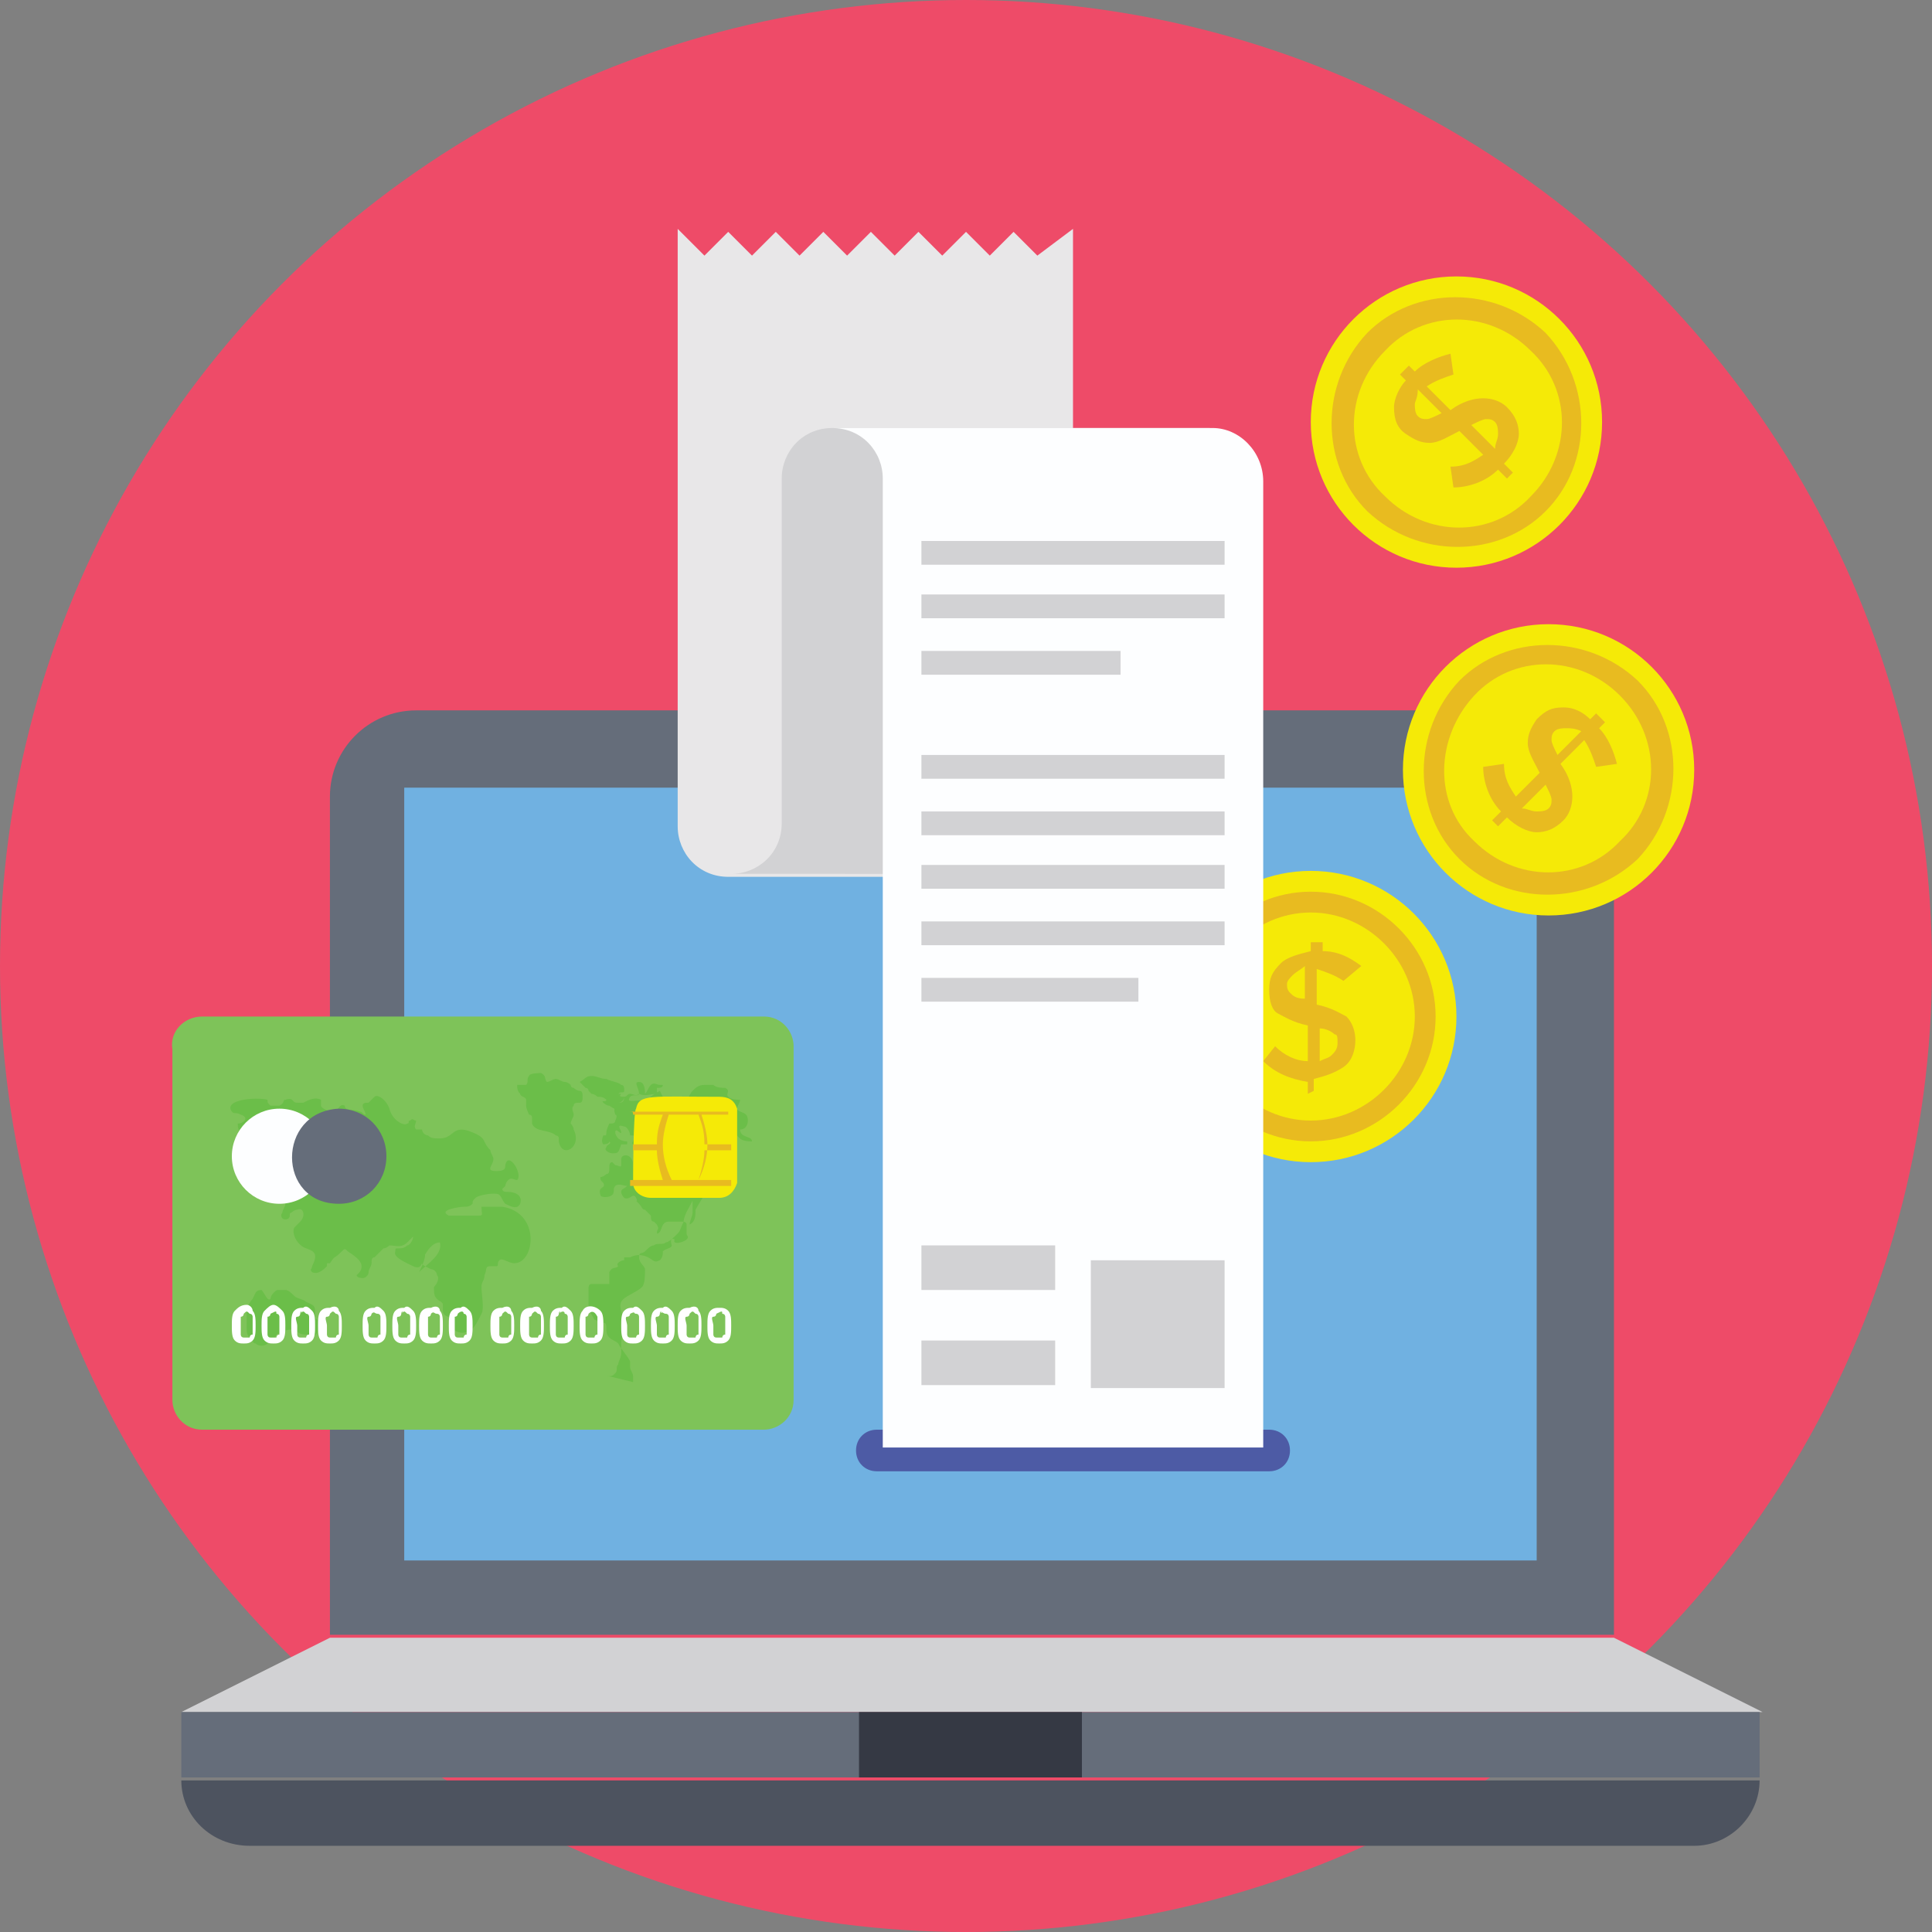 <?xml version="1.0" encoding="utf-8"?>
<!-- Generator: Adobe Illustrator 26.3.1, SVG Export Plug-In . SVG Version: 6.00 Build 0)  -->
<svg version="1.1" id="Capa_1" xmlns="http://www.w3.org/2000/svg" xmlns:xlink="http://www.w3.org/1999/xlink" x="0px" y="0px"
	 width="65px" height="65px" viewBox="0 0 65 65" style="enable-background:new 0 0 65 65;" xml:space="preserve">
<rect x="0" y="0" width="65" height="65" fill="#808080" stroke="none"/>
<style type="text/css">
	.st0{fill:#EE4B68;}
	.st1{fill:#656D7A;}
	.st2{fill:#70B1E1;}
	.st3{fill:#D2D2D4;}
	.st4{fill:#4D535F;}
	.st5{fill:#353944;}
	.st6{fill:#F5EA07;}
	.st7{fill:#E8BB20;}
	.st8{fill:#7EC359;}
	.st9{fill:#6BBE49;}
	.st10{fill:#FDFEFF;}
	.st11{fill:#FFFFFF;}
	.st12{fill:#4D5BA5;}
	.st13{fill:#E8E7E8;}
</style>
<g>
	<circle class="st0" cx="32.5" cy="32.5" r="32.5"/>
	<path class="st1" d="M14,23.9h37.4c1.6,0,2.9,1.3,2.9,2.9v28.2H11.1V26.8C11.1,25.2,12.4,23.9,14,23.9z"/>
	<rect x="13.6" y="26.5" class="st2" width="38.1" height="26"/>
	<polygon class="st3" points="6.1,57.6 59.3,57.6 54.3,55.1 11.1,55.1 	"/>
	<rect x="6.1" y="57.6" class="st1" width="53.1" height="2.2"/>
	<path class="st4" d="M8.4,62.1H57c1.2,0,2.2-1,2.2-2.2l0,0H6.1l0,0C6.1,61.1,7.1,62.1,8.4,62.1z"/>
	<rect x="28.9" y="57.6" class="st5" width="7.5" height="2.2"/>
	<circle class="st6" cx="44.1" cy="34.2" r="4.9"/>
	<g>
		<path class="st7" d="M44.1,38.4c-2.3,0-4.2-1.9-4.2-4.2s1.9-4.2,4.2-4.2s4.2,1.9,4.2,4.2S46.4,38.4,44.1,38.4z M44.1,30.7
			c-1.9,0-3.5,1.6-3.5,3.5s1.6,3.5,3.5,3.5s3.5-1.6,3.5-3.5C47.6,32.3,46,30.7,44.1,30.7z"/>
		<path class="st7" d="M44,36.8v-0.4c-0.6-0.1-1.1-0.3-1.5-0.7l0.4-0.5c0.3,0.3,0.7,0.5,1.1,0.5v-1.2c-0.5-0.1-0.8-0.3-1-0.4
			s-0.3-0.4-0.3-0.8c0-0.4,0.1-0.6,0.4-0.9c0.2-0.2,0.6-0.3,1-0.4v-0.3h0.4V32c0.5,0,0.9,0.2,1.3,0.5L45.2,33
			c-0.3-0.2-0.6-0.3-0.9-0.4v1.2h0c0.5,0.1,0.8,0.3,1,0.4c0.2,0.2,0.3,0.5,0.3,0.8s-0.1,0.7-0.4,0.9c-0.3,0.2-0.6,0.3-1,0.4v0.4
			L44,36.8L44,36.8L44,36.8z M43.5,32.8c-0.1,0.1-0.2,0.2-0.2,0.3c0,0.1,0,0.2,0.1,0.3c0.1,0.1,0.2,0.2,0.5,0.2v-1.1
			C43.8,32.6,43.6,32.7,43.5,32.8z M44.8,35.5c0.1-0.1,0.2-0.2,0.2-0.4s0-0.3-0.1-0.3c-0.1-0.1-0.3-0.2-0.5-0.2v1.1
			C44.6,35.6,44.7,35.6,44.8,35.5z"/>
	</g>
	<circle class="st6" cx="52.1" cy="25.9" r="4.9"/>
	<g>
		<path class="st7" d="M49.1,28.9c-1.6-1.6-1.6-4.3,0-6c1.6-1.6,4.3-1.6,6,0c1.6,1.6,1.6,4.3,0,6C53.4,30.5,50.7,30.5,49.1,28.9z
			 M54.5,23.4c-1.4-1.4-3.6-1.4-4.9,0s-1.4,3.6,0,4.9c1.4,1.4,3.6,1.4,4.9,0C55.9,27,55.9,24.8,54.5,23.4z"/>
		<path class="st7" d="M50.2,27.6l0.3-0.3c-0.4-0.4-0.6-1-0.6-1.5l0.7-0.1c0,0.5,0.2,0.8,0.4,1.1l0.8-0.8c-0.2-0.4-0.4-0.7-0.4-1
			c0-0.3,0.1-0.5,0.3-0.8c0.3-0.3,0.5-0.4,0.9-0.4s0.7,0.2,0.9,0.4l0.2-0.2l0.3,0.3l-0.2,0.2c0.3,0.3,0.5,0.8,0.6,1.2l-0.7,0.1
			c-0.1-0.3-0.2-0.6-0.4-0.9l-0.8,0.8l0,0c0.3,0.4,0.4,0.8,0.4,1.1s-0.1,0.6-0.3,0.8c-0.3,0.3-0.6,0.4-0.9,0.4c-0.3,0-0.7-0.2-1-0.5
			l-0.3,0.3L50.2,27.6z M52.7,24.5c-0.1,0-0.3,0-0.4,0.1c-0.1,0.1-0.1,0.2-0.1,0.3c0,0.1,0.1,0.3,0.2,0.5l0.8-0.8
			C53,24.5,52.8,24.5,52.7,24.5z M51.7,27.3c0.1,0,0.3,0,0.4-0.1c0.1-0.1,0.1-0.2,0.1-0.3c0-0.1-0.1-0.3-0.2-0.5l-0.8,0.8
			C51.4,27.2,51.5,27.3,51.7,27.3z"/>
	</g>
	<circle class="st6" cx="49" cy="14.2" r="4.9"/>
	<g>
		<path class="st7" d="M52,17.2c-1.6,1.6-4.3,1.6-6,0c-1.6-1.6-1.6-4.3,0-6c1.6-1.6,4.3-1.6,6,0C53.6,12.9,53.6,15.6,52,17.2z
			 M46.6,11.8c-1.4,1.4-1.4,3.6,0,4.9c1.4,1.4,3.6,1.4,4.9,0c1.4-1.4,1.4-3.6,0-4.9C50.1,10.4,47.9,10.4,46.6,11.8z"/>
		<path class="st7" d="M50.7,16.1l-0.3-0.3c-0.4,0.4-1,0.6-1.5,0.6l-0.1-0.7c0.5,0,0.8-0.2,1.1-0.4l-0.8-0.8c-0.4,0.2-0.7,0.4-1,0.4
			c-0.3,0-0.5-0.1-0.8-0.3s-0.4-0.5-0.4-0.9c0-0.3,0.2-0.7,0.4-0.9l-0.2-0.2l0.3-0.3l0.2,0.2c0.3-0.3,0.8-0.5,1.2-0.6l0.1,0.7
			c-0.3,0.1-0.6,0.2-0.9,0.4l0.8,0.8l0,0c0.4-0.3,0.8-0.4,1.1-0.4c0.3,0,0.6,0.1,0.8,0.3c0.3,0.3,0.4,0.6,0.4,0.9
			c0,0.3-0.2,0.7-0.5,1l0.3,0.3L50.7,16.1z M47.6,13.6c0,0.1,0,0.3,0.1,0.4c0.1,0.1,0.2,0.1,0.3,0.1c0.1,0,0.3-0.1,0.5-0.2l-0.8-0.8
			C47.7,13.4,47.6,13.5,47.6,13.6z M50.4,14.6c0-0.1,0-0.3-0.1-0.4c-0.1-0.1-0.2-0.1-0.3-0.1c-0.1,0-0.3,0.1-0.5,0.2l0.8,0.8
			C50.3,14.9,50.4,14.8,50.4,14.6z"/>
	</g>
	<path class="st8" d="M6.8,34.2h18.9c0.6,0,1,0.5,1,1v11.9c0,0.6-0.5,1-1,1H6.8c-0.6,0-1-0.5-1-1V35.3C5.7,34.7,6.2,34.2,6.8,34.2z"
		/>
	<g>
		<path class="st9" d="M18.7,38.2c0,0,0.1,0,0.1,0.1c0,0,0,0.1,0,0.1c0.1,0.6,0.8,0.2,0.5-0.4c0-0.1-0.1-0.2-0.1-0.2
			c0-0.1,0.1-0.2,0.1-0.3c0-0.1-0.1-0.2,0-0.3c0-0.1,0.1-0.1,0.2-0.1c0.1,0,0.1-0.1,0.1-0.2c0-0.1,0-0.2-0.1-0.2
			c-0.1,0-0.2-0.1-0.2-0.1c-0.1,0-0.1-0.1-0.1-0.1c0,0-0.1-0.1-0.2-0.1c-0.1,0-0.2-0.1-0.3-0.1c-0.1,0-0.2,0.1-0.3,0.1
			c-0.1-0.1,0-0.2-0.2-0.3c0,0-0.4,0-0.4,0.1c-0.1,0.1,0,0.2-0.1,0.3c0,0-0.2,0-0.3,0c0,0.1,0,0.2,0.1,0.3c0,0.1,0.2,0.1,0.2,0.2
			c0,0.1,0,0.2,0,0.2c0,0.1,0.1,0.3,0.1,0.3c0,0,0.1,0,0.1,0.1c0,0.1,0,0.1,0,0.2C18,38.1,18.5,38,18.7,38.2z"/>
		<path class="st9" d="M20.4,46.3c0.2,0,0.2,0,0.3-0.1c0.1-0.1,0-0.2,0.1-0.3c0-0.1,0.1-0.2,0.1-0.4c0-0.1,0-0.2,0-0.3
			c0-0.2,0.1-0.4,0.1-0.7c0-0.2-0.2-0.5-0.1-0.7c0.1-0.2,0.5-0.3,0.7-0.5c0.1-0.1,0.1-0.4,0.1-0.6c0-0.1-0.2-0.2-0.2-0.4
			c0-0.2,0.1-0.1,0.2-0.2c0.1-0.1,0.2-0.2,0.3-0.2c0.1-0.1,0.3,0,0.4-0.1c0.1,0,0.3-0.2,0.4-0.3c0.1-0.1,0.1-0.2,0.2-0.4
			c0-0.2,0.2-0.5,0.3-0.7c0,0.1,0,0.3,0,0.4c0,0.1-0.1,0.3-0.1,0.4c0.2-0.1,0.2-0.3,0.2-0.5c0.1-0.2,0.4-0.6,0.4-0.8
			c0-0.2-0.2-0.2-0.2-0.4c0-0.1-0.1-0.2-0.1-0.3c0-0.1,0.1-0.1,0.1-0.2c0.1-0.1,0.1-0.3,0.1-0.4c0-0.4,0-0.6,0.4-0.7
			c0.2-0.1,0.4,0,0.6,0.2c0.2,0.2,0.2,0.3,0.6,0.3c0-0.2-0.4-0.1-0.4-0.4c0.3,0,0.3-0.4,0.2-0.5c-0.1-0.1-0.3-0.1-0.3-0.2
			c0-0.1,0.1-0.2,0.1-0.3c-0.1,0-0.3,0-0.4-0.1c-0.1-0.1,0.1-0.2-0.1-0.3c-0.1,0-0.3,0-0.4-0.1c-0.1,0-0.2,0-0.3,0
			c-0.2,0-0.3,0.1-0.4,0.2c-0.1,0.1-0.1,0.2-0.2,0.3c-0.2,0.1-0.5,0-0.7,0.1c-0.1,0.1-0.1,0.2-0.2,0.3c-0.1,0.1-0.2,0.1-0.3,0.1
			c0.3,0,0.3-0.1,0.3-0.3c0-0.2,0.1-0.2,0.3-0.2c0-0.1-0.2-0.1-0.2-0.1c0,0-0.1-0.2-0.1-0.2c0,0-0.2,0.1-0.3,0.2
			c-0.1,0.1-0.1,0.2-0.1,0.2c-0.1,0-0.2-0.1-0.2,0c-0.1,0.1,0,0.1,0,0.2c0,0.1,0,0.1,0.1,0.2c0,0.1,0.1,0,0.1,0.2
			c-0.2,0-0.2,0-0.2-0.1c-0.1-0.1,0.1-0.2-0.1-0.2c0,0.1,0,0.1,0,0.2c-0.1-0.1,0-0.2,0-0.4c0.1,0.1,0.2,0,0.2-0.1
			c-0.1-0.2-0.7,0.1-0.5-0.2c0.1-0.1,0.3,0,0.3-0.1c0.2,0.1,0.4,0,0.6,0c0-0.1,0-0.2,0-0.2c0.1,0,0.2,0,0.2-0.1c0,0-0.1,0-0.1,0
			c0,0,0,0,0,0c-0.1,0-0.2-0.1-0.3,0c-0.1,0.1-0.1,0.2-0.2,0.3c0-0.1,0-0.4-0.2-0.4c-0.2,0,0,0.2,0,0.4c-0.1,0.1-0.2,0-0.3,0
			c-0.1,0-0.1,0.1-0.2,0.1c0,0.2-0.1,0.2-0.2,0.2c0.1,0,0.2-0.1,0.2-0.2c-0.1,0-0.2,0-0.1-0.1c0,0-0.1,0-0.1,0
			c0.1-0.1,0.2,0,0.2-0.1c0-0.1,0-0.2-0.1-0.2c-0.1-0.1-0.3-0.1-0.5-0.2c-0.2,0-0.3-0.1-0.5-0.1c-0.2,0-0.2,0.1-0.4,0.2
			c0.1,0.1,0.1,0.1,0.2,0.2c0,0,0.1,0,0.1,0.1c0,0,0.1,0.1,0.1,0.1c0.1,0,0.2,0.1,0.2,0.1c0.1,0,0.2,0,0.3,0.1c0,0.1-0.2,0-0.1,0.1
			c0,0,0.1,0.1,0.2,0.1c0.3,0.2,0.1,0,0.2,0.3c0,0,0.1,0,0,0.2c0,0.1-0.1,0.1-0.2,0.1c0,0-0.1,0.2-0.1,0.3c0,0.1,0,0.1-0.1,0.1
			c0,0-0.1,0.2,0,0.3c0,0,0.2,0,0.2-0.1c0.1,0.1-0.1,0.1-0.1,0.2c-0.1,0.1,0.1,0.2,0.2,0.2c0.2,0,0.2,0,0.3-0.3c0,0,0.1,0,0.2,0
			c0,0,0,0,0-0.1c-0.2,0-0.3-0.1-0.3-0.1c0,0-0.1-0.1-0.1-0.2c0-0.2,0.2,0.1,0.2,0c0-0.1-0.2-0.3,0.1-0.2c0.1,0,0.2,0.2,0.2,0.3
			c0.1,0,0.3,0,0.3,0.1c0,0-0.2,0-0.2,0.1c-0.1,0.1,0.1,0.2,0.2,0.2c0.1,0,0-0.2,0.2-0.1c0.2,0,0.5,0.4,0.4,0.7
			c-0.1,0.2-0.3,0.1-0.4,0.3c-0.1,0.1,0,0.4-0.2,0.3c-0.2,0,0-0.3-0.1-0.4c0,0,0,0-0.1-0.1c0,0,0-0.1,0-0.1c0-0.4-0.4-0.4-0.4-0.2
			c0,0.1,0,0.2,0,0.2c0,0.1-0.1,0-0.2,0c0,0-0.1-0.1-0.1-0.1c-0.1,0-0.1,0.1-0.1,0.2c0,0.1,0,0.2-0.1,0.2c0,0-0.1,0.1-0.2,0.1
			c0,0.1,0,0.1,0.1,0.2c0.1,0.2-0.2,0.1-0.1,0.4c0,0.1,0.3,0.1,0.4,0c0.1-0.1,0-0.2,0.1-0.3c0.1-0.1,0.3,0,0.4,0
			c-0.1,0.1-0.2,0.1-0.2,0.2c0,0.1,0.1,0.2,0.1,0.2c0.2,0.1,0.3-0.2,0.4,0c0.1,0.2-0.1,0,0.1,0.2c0.1,0.1,0.1,0.2,0.2,0.2
			c0.1,0.1,0.1,0.1,0.2,0.2c0,0.1,0,0.2,0.1,0.2c0,0,0.1,0.1,0.1,0.1c0.1,0.2,0,0.1,0,0.3c0.2,0,0.1-0.4,0.4-0.4c0.1,0,0.3,0,0.4,0
			c0.1,0,0.2,0,0.2,0.1c0,0.1,0,0.2,0,0.3c0,0.1,0.1,0.1,0,0.2c-0.1,0.1-0.5,0.2-0.4,0c-0.2-0.1-0.1,0.2-0.1,0.2
			c0,0.1-0.2,0.1-0.3,0.2c0,0.1,0,0.2-0.1,0.3c-0.2,0.1-0.2,0-0.4-0.1c-0.2-0.1-0.4-0.1-0.6,0c0,0-0.1,0-0.1,0c0,0-0.1,0-0.1,0
			c0,0,0,0,0,0.1c-0.1,0-0.3,0.1-0.2,0.2c-0.1,0.1-0.2,0-0.3,0.2c0,0.1,0,0.1,0,0.2c0,0.1,0,0.1,0,0.2c-0.1,0-0.3,0-0.4,0
			c-0.1,0-0.1,0-0.2,0c-0.1,0-0.1,0.1-0.1,0.2c0,0.2,0,0.4,0,0.6c0,0.1,0.1,0.2,0.2,0.4c0.1,0,0.1,0.1,0.2,0.1c0.1,0,0.1,0,0.1,0
			c0.1,0,0.1,0.1,0.1,0.2c0,0.1,0,0.2,0.1,0.3c0.1,0.1,0.2,0.1,0.3,0.2c0.1,0.2,0.3,0.4,0.4,0.6c0,0.1,0,0.1,0,0.2
			c0,0.1,0.1,0.2,0.1,0.3c0,0.1,0,0.2,0,0.2C20.5,46.3,20.5,46.3,20.4,46.3z"/>
		<path class="st9" d="M14.2,42.2C14.2,42.2,14.1,42.2,14.2,42.2c-0.2,0.3,0.1,0.4,0.3,0.5c0.1,0,0.2,0.1,0.2,0.2
			c0.1,0.1,0,0.3-0.1,0.4c0,0.2,0,0.3,0.1,0.4c0.1,0.1,0.2,0.1,0.2,0.2c0,0.1,0,0.1,0,0.2c0,0.1,0.1,0.2,0.2,0.2
			c0,0.1,0.1,0.2,0.1,0.3c0.1,0.3,0.5,0.3,0.7,0.1c0.1-0.1,0.2-0.3,0.3-0.5c0.1-0.2,0-0.6,0-0.9c0-0.2,0.1-0.2,0.1-0.4
			c0.1-0.2,0-0.3,0.2-0.3c0,0,0.1,0,0.2,0c0.1,0,0-0.1,0.1-0.2c0.1-0.1,0.3,0.1,0.5,0.1c0.7,0,0.9-1.7-0.4-1.9c-0.2,0-0.4,0-0.7,0
			c0,0.3,0.1,0.3-0.2,0.3c-0.1,0-0.3,0-0.4,0c-0.1,0-0.4,0-0.5,0c-0.4-0.2,0.4-0.3,0.5-0.3c0.1,0,0.2,0,0.3-0.1c0-0.1,0-0.1,0.1-0.2
			c0.1-0.1,0.7-0.2,0.8-0.1c0.1,0.1,0.1,0.2,0.2,0.3c0.2,0.1,0.4,0.2,0.5,0c0.1-0.3-0.2-0.4-0.4-0.4c-0.1,0-0.2,0-0.2-0.1
			c0,0,0,0,0.1-0.1c0,0,0-0.1,0.1-0.2c0.1-0.1,0.2,0,0.3,0c0.2-0.2-0.3-1-0.4-0.5c0,0.1,0,0.2-0.3,0.2c-0.4,0-0.1-0.2-0.1-0.4
			c0-0.1-0.1-0.2-0.1-0.3c-0.3-0.3-0.1-0.4-0.6-0.6c-0.7-0.3-0.6,0.2-1.1,0.2c-0.2,0-0.3,0-0.4-0.1c-0.1,0-0.2-0.1-0.2-0.2
			c-0.1,0-0.2,0-0.2,0c-0.1-0.1,0-0.2,0-0.3c-0.1,0-0.1-0.1-0.2,0c-0.1,0,0,0.1-0.1,0.1c-0.1,0.1-0.5-0.1-0.6-0.5
			c-0.1-0.3-0.4-0.5-0.5-0.4c-0.1,0.1-0.1,0.1-0.2,0.2c-0.1,0-0.2,0-0.2,0.1c0,0.1,0.1,0.2,0.1,0.3c-0.1,0-0.1-0.1-0.2-0.1
			c-0.2-0.1-0.5,0-0.5-0.2c-0.2-0.1-0.2,0.2-0.4,0.2c-0.1,0-0.4-0.1-0.4-0.2c0-0.1,0-0.2,0-0.2c-0.2-0.1-0.4,0-0.6,0.1
			c-0.1,0-0.1,0-0.2,0c-0.2,0-0.1-0.2-0.4-0.1c-0.1,0,0,0.1-0.2,0.2c-0.1,0-0.2,0-0.3,0c-0.1-0.1-0.1-0.1-0.1-0.2
			c-0.4-0.1-1.5,0-1.2,0.4c0.1,0.1,0.1,0,0.3,0.1c0.3,0.1,0.1,0.3-0.1,0.3c0,0.1,0,0.2,0.1,0.3c0.1,0.1,0.2,0.1,0.3,0.2
			c0.1,0,0.2,0.2,0.1,0.3c0,0.1-0.1,0.1-0.2,0.2c0,0.2-0.1,0.7,0.1,0.7c0.4,0.1,0.1-1,0.5-1.2c0.2-0.1,0.3,0.2,0.2,0.3
			c0.1,0,0.2,0,0.3,0c0.1,0,0.5,0.2,0.5,0.3c0,0.1-0.2,0.1-0.2,0.2c-0.3,0.1-0.2,0.2-0.3,0.7c0,0-0.1,0-0.1,0c0,0.1,0,0.4,0.1,0.4
			c0.1,0.1,0.2,0.1,0.2,0.3c0,0.1-0.1,0.2-0.1,0.3c-0.1,0.1,0,0.3,0.2,0.2c0.1-0.1,0-0.2,0.1-0.2c0,0,0.1-0.1,0.2-0.1
			c0.2-0.1,0.3,0.2,0.1,0.4c-0.1,0.1-0.1,0.1-0.2,0.2c-0.1,0.2,0.1,0.6,0.4,0.7c0.3,0.1,0.4,0.2,0.2,0.6c0,0.1-0.1,0.1,0,0.2
			c0.2,0.1,0.4-0.1,0.5-0.2c0,0,0,0,0-0.1c0,0,0,0,0.1,0c0.2-0.3,0.1-0.1,0.4-0.4c0.1-0.1,0.1-0.1,0.2,0c0.3,0.2,0.6,0.4,0.4,0.7
			c0,0-0.1,0.1-0.1,0.1c0,0.1,0.2,0.1,0.2,0.1c0.1,0,0.2-0.1,0.2-0.2c0-0.1,0.1-0.2,0.1-0.3c0-0.1,0-0.2,0.1-0.2
			c0.1-0.1,0.2-0.2,0.3-0.3c0.1,0,0.2-0.1,0.2-0.1c0.2,0,0.4,0.1,0.6-0.1c0.1-0.1,0.1-0.1,0.2-0.2c0,0.1-0.1,0.3-0.2,0.3
			c-0.1,0.1-0.2,0.1-0.3,0.1c-0.1,0-0.1,0-0.1,0.1c-0.1,0.2,0.4,0.4,0.6,0.5c0.2,0.1,0.3,0,0.3-0.2c0.1-0.2,0.3-0.6,0.6-0.6
			c0.1,0.4-0.4,0.7-0.7,1C14.4,42.2,14.3,42.1,14.2,42.2z"/>
		<path class="st9" d="M10,44.8c0.1,0.1,0.2,0.1,0.4,0.1c0.1,0,0.2,0.1,0.3-0.1c0.1-0.1,0.1-0.3,0-0.4c0,0-0.1,0-0.1-0.1
			c0-0.1,0-0.1,0-0.2c0-0.2-0.1-0.2-0.3-0.3c-0.1-0.1-0.3-0.1-0.4-0.2c-0.1-0.1-0.2-0.2-0.3-0.2c-0.1,0-0.1,0-0.2,0
			c-0.1,0-0.1,0-0.2,0.1c-0.1,0.1-0.1,0.2-0.1,0.2c-0.1,0.1-0.2-0.2-0.3-0.3c-0.2,0-0.2,0.1-0.3,0.3c-0.1,0.1-0.2,0.3-0.2,0.4
			c0,0.1,0,0.2,0,0.3c0,0.1,0,0.2,0,0.3c0,0.1,0,0.2,0.1,0.3c0,0,0.1,0.1,0.1,0.1c0,0,0,0.1,0.1,0.1c0.1,0.1,0.3,0.1,0.4,0
			c0.2-0.1,0.2-0.1,0.3-0.3C9.6,44.7,9.9,44.7,10,44.8z"/>
	</g>
	<path class="st6" d="M21.3,39.8c0,0.3,0.3,0.5,0.6,0.5h2.3c0.3,0,0.5-0.2,0.6-0.5c0,0,0-0.1,0-0.1v-2.3c0,0,0-0.1,0-0.1
		c-0.1-0.3-0.3-0.4-0.6-0.4c-2.3,0-2.7-0.1-2.8,0.4C21.3,37.4,21.3,39.7,21.3,39.8z"/>
	<path class="st7" d="M21.3,37.5h1c-0.1,0.3-0.2,0.5-0.2,1h-0.8v0.2h0.8c0,0.3,0.1,0.7,0.2,1h-1.1c0,0.1,0,0.1,0,0.2h3.4
		c0,0,0-0.1,0-0.1v-0.1h-1.1c0.1-0.3,0.2-0.7,0.2-1h0.9v-0.2h-0.9c0-0.5-0.1-0.7-0.2-1h1v0c0,0,0-0.1,0-0.1h-3.4
		C21.3,37.4,21.3,37.4,21.3,37.5z M22.3,38.5c0-0.3,0.1-0.7,0.2-1h1.1c0.1,0.3,0.2,0.7,0.2,1c0,0.4-0.1,0.8-0.3,1.2h-0.9
		C22.4,39.3,22.3,38.9,22.3,38.5z"/>
	<circle class="st10" cx="9.4" cy="38.9" r="1.6"/>
	<path class="st1" d="M11.4,40.5c0.9,0,1.6-0.7,1.6-1.6s-0.7-1.6-1.6-1.6C9.3,37.4,9.3,40.5,11.4,40.5z"/>
	<g>
		<path class="st11" d="M24.5,44.1c0.1,0.1,0.1,0.3,0.1,0.5c0,0.2,0,0.4-0.1,0.5c-0.1,0.1-0.2,0.1-0.3,0.1c-0.1,0-0.2,0-0.3-0.1
			c-0.1-0.1-0.1-0.3-0.1-0.5c0-0.2,0-0.4,0.1-0.5c0.1-0.1,0.2-0.1,0.3-0.1S24.4,44,24.5,44.1z M24.1,44.2c0,0,0,0.1-0.1,0.1
			s0,0.2,0,0.3c0,0.1,0,0.2,0,0.3c0,0,0,0.1,0.1,0.1c0,0,0,0,0.1,0c0,0,0.1,0,0.1,0c0,0,0-0.1,0.1-0.1c0-0.1,0-0.2,0-0.3
			s0-0.3,0-0.3c0,0,0-0.1-0.1-0.1C24.3,44.1,24.3,44.1,24.1,44.2C24.2,44.1,24.2,44.1,24.1,44.2z"/>
		<path class="st11" d="M23.5,44.1c0.1,0.1,0.1,0.3,0.1,0.5c0,0.2,0,0.4-0.1,0.5c-0.1,0.1-0.2,0.1-0.3,0.1c-0.1,0-0.2,0-0.3-0.1
			c-0.1-0.1-0.1-0.3-0.1-0.5c0-0.2,0-0.4,0.1-0.5c0.1-0.1,0.2-0.1,0.3-0.1C23.4,43.9,23.5,44,23.5,44.1z M23.2,44.2
			c0,0,0,0.1-0.1,0.1s0,0.2,0,0.3c0,0.1,0,0.2,0,0.3c0,0,0,0.1,0.1,0.1c0,0,0,0,0.1,0c0,0,0.1,0,0.1,0c0,0,0-0.1,0.1-0.1
			c0-0.1,0-0.2,0-0.3s0-0.3,0-0.3c0,0,0-0.1-0.1-0.1C23.3,44.1,23.3,44.1,23.2,44.2C23.2,44.1,23.2,44.1,23.2,44.2z"/>
		<path class="st11" d="M22.6,44.1c0.1,0.1,0.1,0.3,0.1,0.5c0,0.2,0,0.4-0.1,0.5c-0.1,0.1-0.2,0.1-0.3,0.1c-0.1,0-0.2,0-0.3-0.1
			c-0.1-0.1-0.1-0.3-0.1-0.5c0-0.2,0-0.4,0.1-0.5c0.1-0.1,0.2-0.1,0.3-0.1C22.4,43.9,22.5,44,22.6,44.1z M22.2,44.2
			c0,0,0,0.1-0.1,0.1s0,0.2,0,0.3c0,0.1,0,0.2,0,0.3c0,0,0,0.1,0.1,0.1c0,0,0,0,0.1,0c0,0,0.1,0,0.1,0c0,0,0-0.1,0.1-0.1
			c0-0.1,0-0.2,0-0.3s0-0.3,0-0.3c0,0,0-0.1-0.1-0.1S22.3,44.1,22.2,44.2C22.3,44.1,22.2,44.1,22.2,44.2z"/>
		<path class="st11" d="M21.6,44.1c0.1,0.1,0.1,0.3,0.1,0.5c0,0.2,0,0.4-0.1,0.5c-0.1,0.1-0.2,0.1-0.3,0.1c-0.1,0-0.2,0-0.3-0.1
			c-0.1-0.1-0.1-0.3-0.1-0.5c0-0.2,0-0.4,0.1-0.5c0.1-0.1,0.2-0.1,0.3-0.1C21.4,43.9,21.5,44,21.6,44.1z M21.2,44.2
			c0,0,0,0.1-0.1,0.1s0,0.2,0,0.3c0,0.1,0,0.2,0,0.3c0,0,0,0.1,0.1,0.1c0,0,0,0,0.1,0c0,0,0.1,0,0.1,0c0,0,0-0.1,0.1-0.1
			c0-0.1,0-0.2,0-0.3s0-0.3,0-0.3c0,0,0-0.1-0.1-0.1S21.4,44.1,21.2,44.2C21.3,44.1,21.3,44.1,21.2,44.2z"/>
		<path class="st11" d="M20.2,44.1c0.1,0.1,0.1,0.3,0.1,0.5c0,0.2,0,0.4-0.1,0.5c-0.1,0.1-0.2,0.1-0.3,0.1c-0.1,0-0.2,0-0.3-0.1
			c-0.1-0.1-0.1-0.3-0.1-0.5c0-0.2,0-0.4,0.1-0.5C19.7,43.9,20,43.9,20.2,44.1z M19.8,44.2c0,0,0,0.1-0.1,0.1c0,0.1,0,0.2,0,0.3
			c0,0.1,0,0.2,0,0.3c0,0,0,0.1,0.1,0.1c0,0,0,0,0.1,0c0,0,0.1,0,0.1,0c0,0,0-0.1,0.1-0.1c0-0.1,0-0.2,0-0.3s0-0.3,0-0.3
			C20,44.1,19.9,44.1,19.8,44.2z"/>
		<path class="st11" d="M19.2,44.1c0.1,0.1,0.1,0.3,0.1,0.5c0,0.2,0,0.4-0.1,0.5c-0.1,0.1-0.2,0.1-0.3,0.1c-0.1,0-0.2,0-0.3-0.1
			c-0.1-0.1-0.1-0.3-0.1-0.5c0-0.2,0-0.4,0.1-0.5c0.1-0.1,0.2-0.1,0.3-0.1C19,43.9,19.1,44,19.2,44.1z M18.8,44.2c0,0,0,0.1-0.1,0.1
			c0,0.1,0,0.2,0,0.3c0,0.1,0,0.2,0,0.3c0,0,0,0.1,0.1,0.1c0,0,0,0,0.1,0c0,0,0.1,0,0.1,0c0,0,0-0.1,0.1-0.1c0-0.1,0-0.2,0-0.3
			s0-0.3,0-0.3c0,0,0-0.1-0.1-0.1C19,44.1,18.9,44.1,18.8,44.2C18.9,44.1,18.8,44.1,18.8,44.2z"/>
		<path class="st11" d="M18.2,44.1c0.1,0.1,0.1,0.3,0.1,0.5c0,0.2,0,0.4-0.1,0.5c-0.1,0.1-0.2,0.1-0.3,0.1c-0.1,0-0.2,0-0.3-0.1
			c-0.1-0.1-0.1-0.3-0.1-0.5c0-0.2,0-0.4,0.1-0.5c0.1-0.1,0.2-0.1,0.3-0.1C18.1,43.9,18.2,44,18.2,44.1z M17.9,44.2
			c0,0,0,0.1-0.1,0.1c0,0.1,0,0.2,0,0.3c0,0.1,0,0.2,0,0.3c0,0,0,0.1,0.1,0.1c0,0,0,0,0.1,0c0,0,0.1,0,0.1,0c0,0,0-0.1,0.1-0.1
			c0-0.1,0-0.2,0-0.3s0-0.3,0-0.3c0,0,0-0.1-0.1-0.1C18,44.1,18,44.1,17.9,44.2C17.9,44.1,17.9,44.1,17.9,44.2z"/>
		<path class="st11" d="M17.2,44.1c0.1,0.1,0.1,0.3,0.1,0.5c0,0.2,0,0.4-0.1,0.5c-0.1,0.1-0.2,0.1-0.3,0.1c-0.1,0-0.2,0-0.3-0.1
			c-0.1-0.1-0.1-0.3-0.1-0.5c0-0.2,0-0.4,0.1-0.5c0.1-0.1,0.2-0.1,0.3-0.1C17.1,43.9,17.2,44,17.2,44.1z M16.9,44.2
			c0,0,0,0.1-0.1,0.1c0,0.1,0,0.2,0,0.3c0,0.1,0,0.2,0,0.3c0,0,0,0.1,0.1,0.1c0,0,0,0,0.1,0c0,0,0.1,0,0.1,0c0,0,0-0.1,0.1-0.1
			c0-0.1,0-0.2,0-0.3s0-0.3,0-0.3c0,0,0-0.1-0.1-0.1C17,44.1,17,44.1,16.9,44.2C16.9,44.1,16.9,44.1,16.9,44.2z"/>
		<path class="st11" d="M15.8,44.1c0.1,0.1,0.1,0.3,0.1,0.5c0,0.2,0,0.4-0.1,0.5c-0.1,0.1-0.2,0.1-0.3,0.1c-0.1,0-0.2,0-0.3-0.1
			c-0.1-0.1-0.1-0.3-0.1-0.5c0-0.2,0-0.4,0.1-0.5c0.1-0.1,0.2-0.1,0.3-0.1C15.6,43.9,15.7,44,15.8,44.1z M15.4,44.2
			c0,0,0,0.1-0.1,0.1c0,0.1,0,0.2,0,0.3c0,0.1,0,0.2,0,0.3c0,0,0,0.1,0.1,0.1c0,0,0,0,0.1,0c0,0,0.1,0,0.1,0c0,0,0-0.1,0.1-0.1
			c0-0.1,0-0.2,0-0.3s0-0.3,0-0.3c0,0,0-0.1-0.1-0.1C15.6,44.1,15.5,44.1,15.4,44.2C15.5,44.1,15.5,44.1,15.4,44.2z"/>
		<path class="st11" d="M14.8,44.1c0.1,0.1,0.1,0.3,0.1,0.5c0,0.2,0,0.4-0.1,0.5c-0.1,0.1-0.2,0.1-0.3,0.1c-0.1,0-0.2,0-0.3-0.1
			c-0.1-0.1-0.1-0.3-0.1-0.5c0-0.2,0-0.4,0.1-0.5c0.1-0.1,0.2-0.1,0.3-0.1C14.7,43.9,14.8,44,14.8,44.1z M14.5,44.2
			c0,0,0,0.1-0.1,0.1c0,0.1,0,0.2,0,0.3c0,0.1,0,0.2,0,0.3c0,0,0,0.1,0.1,0.1c0,0,0,0,0.1,0c0,0,0.1,0,0.1,0c0,0,0-0.1,0.1-0.1
			c0-0.1,0-0.2,0-0.3s0-0.3,0-0.3c0,0,0-0.1-0.1-0.1S14.6,44.1,14.5,44.2C14.5,44.1,14.5,44.1,14.5,44.2z"/>
		<path class="st11" d="M13.9,44.1c0.1,0.1,0.1,0.3,0.1,0.5c0,0.2,0,0.4-0.1,0.5c-0.1,0.1-0.2,0.1-0.3,0.1c-0.1,0-0.2,0-0.3-0.1
			c-0.1-0.1-0.1-0.3-0.1-0.5c0-0.2,0-0.4,0.1-0.5c0.1-0.1,0.2-0.1,0.3-0.1C13.7,43.9,13.8,44,13.9,44.1z M13.5,44.2
			c0,0,0,0.1-0.1,0.1s0,0.2,0,0.3c0,0.1,0,0.2,0,0.3c0,0,0,0.1,0.1,0.1c0,0,0,0,0.1,0c0,0,0.1,0,0.1,0c0,0,0-0.1,0.1-0.1
			c0-0.1,0-0.2,0-0.3s0-0.3,0-0.3c0,0,0-0.1-0.1-0.1C13.6,44.1,13.6,44.1,13.5,44.2C13.6,44.1,13.5,44.1,13.5,44.2z"/>
		<path class="st11" d="M12.9,44.1c0.1,0.1,0.1,0.3,0.1,0.5c0,0.2,0,0.4-0.1,0.5c-0.1,0.1-0.2,0.1-0.3,0.1c-0.1,0-0.2,0-0.3-0.1
			c-0.1-0.1-0.1-0.3-0.1-0.5c0-0.2,0-0.4,0.1-0.5c0.1-0.1,0.2-0.1,0.3-0.1C12.7,43.9,12.8,44,12.9,44.1z M12.5,44.2
			c0,0,0,0.1-0.1,0.1s0,0.2,0,0.3c0,0.1,0,0.2,0,0.3c0,0,0,0.1,0.1,0.1c0,0,0,0,0.1,0c0,0,0.1,0,0.1,0c0,0,0-0.1,0.1-0.1
			c0-0.1,0-0.2,0-0.3s0-0.3,0-0.3c0,0,0-0.1-0.1-0.1S12.6,44.1,12.5,44.2C12.6,44.1,12.6,44.1,12.5,44.2z"/>
		<path class="st11" d="M11.4,44.1c0.1,0.1,0.1,0.3,0.1,0.5c0,0.2,0,0.4-0.1,0.5c-0.1,0.1-0.2,0.1-0.3,0.1c-0.1,0-0.2,0-0.3-0.1
			c-0.1-0.1-0.1-0.3-0.1-0.5c0-0.2,0-0.4,0.1-0.5c0.1-0.1,0.2-0.1,0.3-0.1C11.3,43.9,11.4,44,11.4,44.1z M11.1,44.2
			c0,0,0,0.1-0.1,0.1s0,0.2,0,0.3c0,0.1,0,0.2,0,0.3c0,0,0,0.1,0.1,0.1c0,0,0,0,0.1,0c0,0,0.1,0,0.1,0c0,0,0-0.1,0.1-0.1
			c0-0.1,0-0.2,0-0.3s0-0.3,0-0.3c0,0,0-0.1-0.1-0.1C11.2,44.1,11.2,44.1,11.1,44.2C11.1,44.1,11.1,44.1,11.1,44.2z"/>
		<path class="st11" d="M10.5,44.1c0.1,0.1,0.1,0.3,0.1,0.5c0,0.2,0,0.4-0.1,0.5c-0.1,0.1-0.2,0.1-0.3,0.1c-0.1,0-0.2,0-0.3-0.1
			c-0.1-0.1-0.1-0.3-0.1-0.5c0-0.2,0-0.4,0.1-0.5c0.1-0.1,0.2-0.1,0.3-0.1C10.3,43.9,10.4,44,10.5,44.1z M10.1,44.2
			c0,0,0,0.1-0.1,0.1s0,0.2,0,0.3c0,0.1,0,0.2,0,0.3c0,0,0,0.1,0.1,0.1c0,0,0,0,0.1,0c0,0,0.1,0,0.1,0c0,0,0-0.1,0.1-0.1
			c0-0.1,0-0.2,0-0.3s0-0.3,0-0.3c0,0,0-0.1-0.1-0.1C10.2,44.1,10.2,44.1,10.1,44.2C10.2,44.1,10.1,44.1,10.1,44.2z"/>
		<path class="st11" d="M9.5,44.1c0.1,0.1,0.1,0.3,0.1,0.5c0,0.2,0,0.4-0.1,0.5c-0.1,0.1-0.2,0.1-0.3,0.1c-0.1,0-0.2,0-0.3-0.1
			c-0.1-0.1-0.1-0.3-0.1-0.5c0-0.2,0-0.4,0.1-0.5C9,44,9.1,43.9,9.2,43.9C9.3,43.9,9.4,44,9.5,44.1z M9.1,44.2c0,0,0,0.1-0.1,0.1
			c0,0.1,0,0.2,0,0.3c0,0.1,0,0.2,0,0.3c0,0,0,0.1,0.1,0.1c0,0,0,0,0.1,0c0,0,0.1,0,0.1,0c0,0,0-0.1,0.1-0.1c0-0.1,0-0.2,0-0.3
			s0-0.3,0-0.3c0,0,0-0.1-0.1-0.1C9.3,44.1,9.3,44.1,9.1,44.2C9.2,44.1,9.2,44.1,9.1,44.2z"/>
		<path class="st11" d="M8.5,44.1c0.1,0.1,0.1,0.3,0.1,0.5c0,0.2,0,0.4-0.1,0.5c-0.1,0.1-0.2,0.1-0.3,0.1c-0.1,0-0.2,0-0.3-0.1
			c-0.1-0.1-0.1-0.3-0.1-0.5c0-0.2,0-0.4,0.1-0.5C8,44,8.1,43.9,8.3,43.9C8.4,43.9,8.5,44,8.5,44.1z M8.2,44.2c0,0,0,0.1-0.1,0.1
			c0,0.1,0,0.2,0,0.3c0,0.1,0,0.2,0,0.3c0,0,0,0.1,0.1,0.1c0,0,0,0,0.1,0c0,0,0.1,0,0.1,0c0,0,0-0.1,0.1-0.1c0-0.1,0-0.2,0-0.3
			s0-0.3,0-0.3c0,0,0-0.1-0.1-0.1C8.3,44.1,8.3,44.1,8.2,44.2C8.2,44.1,8.2,44.1,8.2,44.2z"/>
	</g>
	<path class="st12" d="M42.7,48.1H29.5c-0.4,0-0.7,0.3-0.7,0.7c0,0.4,0.3,0.7,0.7,0.7h13.2c0.4,0,0.7-0.3,0.7-0.7
		C43.4,48.4,43.1,48.1,42.7,48.1z"/>
	<path class="st13" d="M36.1,7.7v20.1c0,1-0.8,1.7-1.7,1.7h-9.9c-1,0-1.7-0.8-1.7-1.7V7.7l0.9,0.9l0.8-0.8l0.8,0.8l0.8-0.8l0.8,0.8
		l0.8-0.8l0.8,0.8l0.8-0.8l0.8,0.8l0.8-0.8l0.8,0.8l0.8-0.8l0.8,0.8l0.8-0.8l0.8,0.8L36.1,7.7z"/>
	<path class="st3" d="M28,14.4c-1,0-1.7,0.8-1.7,1.7v11.6c0,1-0.8,1.7-1.7,1.7H39c1,0,1.7-0.8,1.7-1.7V14.4H28z"/>
	<path class="st10" d="M40.8,14.4H28c1,0,1.7,0.8,1.7,1.7v32.6h12.8V16.2C42.5,15.2,41.7,14.4,40.8,14.4z"/>
	<g>
		<rect x="31" y="18.2" class="st3" width="10.2" height="0.8"/>
		<rect x="31" y="20" class="st3" width="10.2" height="0.8"/>
		<rect x="31" y="21.9" class="st3" width="6.7" height="0.8"/>
		<rect x="31" y="45.1" class="st3" width="4.5" height="1.5"/>
		<rect x="31" y="41.9" class="st3" width="4.5" height="1.5"/>
		<rect x="36.7" y="42.4" class="st3" width="4.5" height="4.3"/>
		<rect x="31" y="25.4" class="st3" width="10.2" height="0.8"/>
		<rect x="31" y="27.3" class="st3" width="10.2" height="0.8"/>
		<rect x="31" y="29.1" class="st3" width="10.2" height="0.8"/>
		<rect x="31" y="31" class="st3" width="10.2" height="0.8"/>
		<rect x="31" y="32.9" class="st3" width="7.3" height="0.8"/>
	</g>
</g>
</svg>
